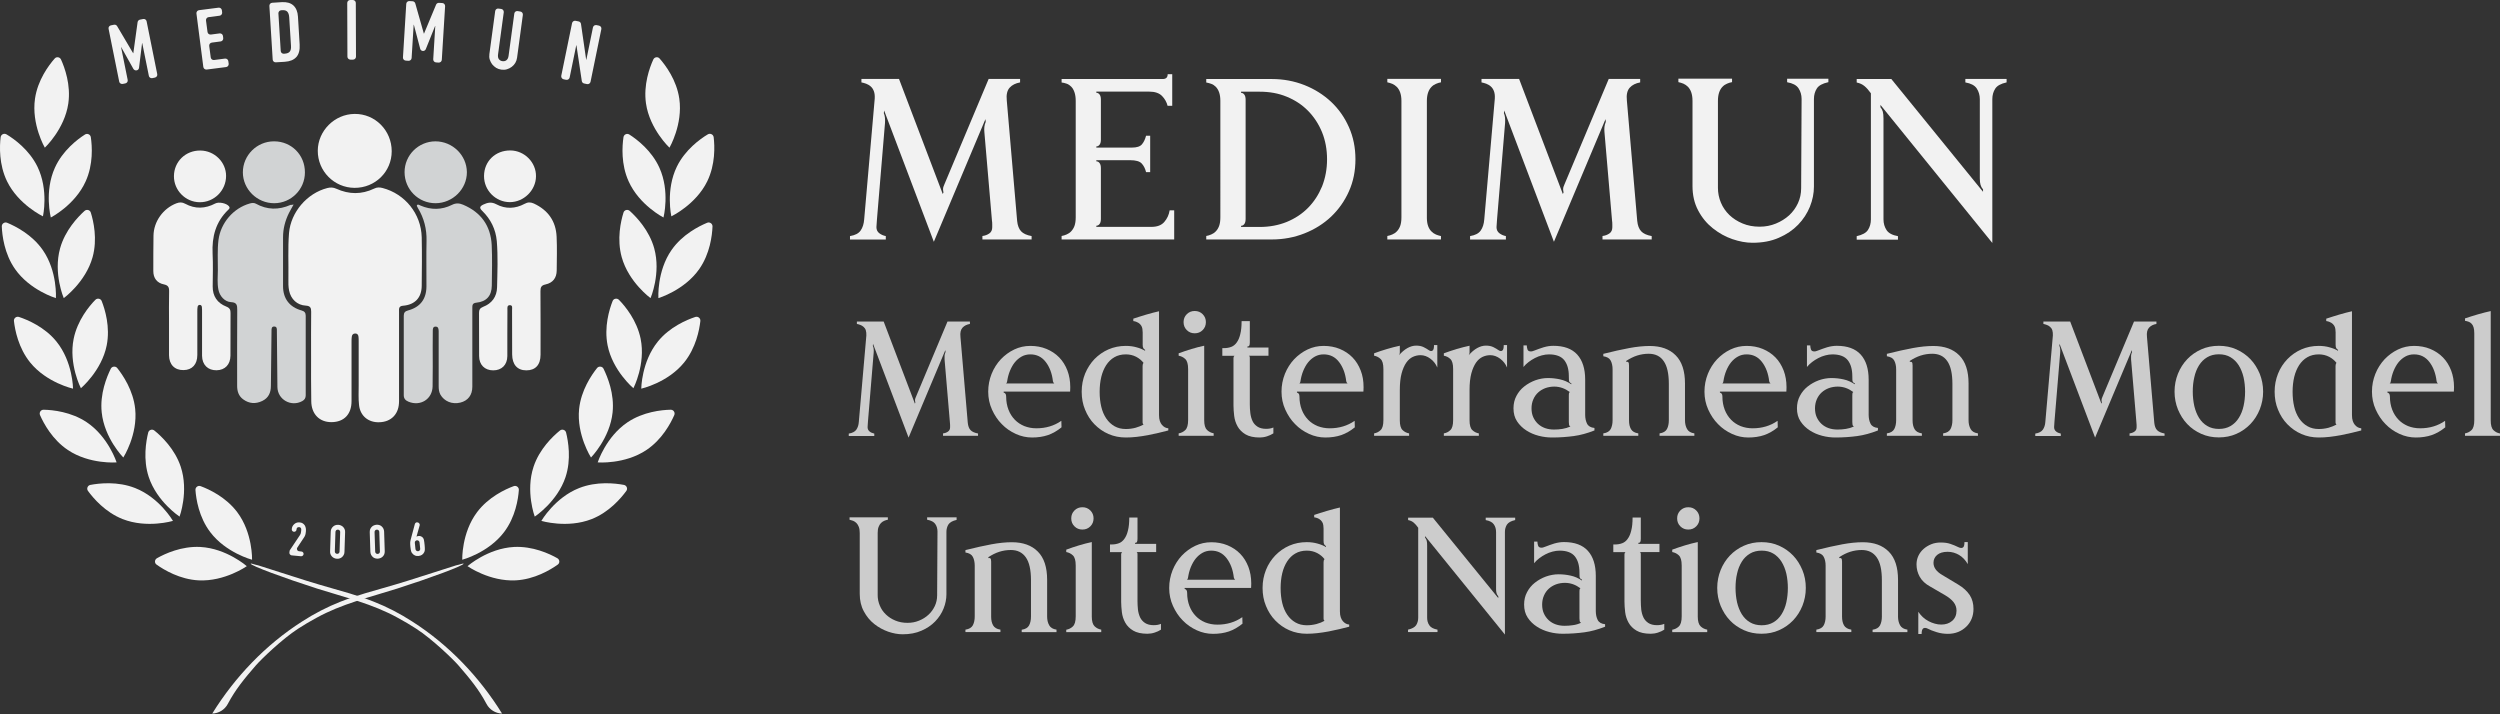 <?xml version="1.0" encoding="UTF-8"?>
<svg id="Layer_1" data-name="Layer 1" xmlns="http://www.w3.org/2000/svg" viewBox="0 0 2800 800">
  <rect x="0" y="0" width="2800" height="800" fill="#333333" stroke="none"/>
  <g>
    <g>
      <path d="m133.51,91.4l-11.9-59.1c-.4-1.8.8-3.5,2.6-3.9l3.5-.7c1.4-.3,2.8.4,3.5,1.6l17.9,30.3h.2l4.8-34.8c.2-1.4,1.3-2.5,2.6-2.8l3.6-.7c1.8-.4,3.6.8,3.9,2.6l11.9,59.1c.4,1.8-.8,3.5-2.6,3.9l-2.9.6c-1.8.4-3.6-.8-3.9-2.6l-7.4-36.6h-.2l-3.4,27.7c-.2,1.4-1.2,2.6-2.7,2.8h0c-1.4.3-2.8-.4-3.6-1.6l-13.6-24.3h-.2l7.4,36.6c.4,1.8-.8,3.5-2.6,3.9l-2.9.6c-1.9.3-3.7-.8-4-2.6h0Z" style="fill: #f2f2f2;"/>
      <path d="m227.71,74.9l-7.7-59.8c-.2-1.8,1.1-3.5,2.9-3.7l21.9-2.8c1.8-.2,3.5,1.1,3.7,2.9l.3,2.4c.2,1.8-1.1,3.5-2.9,3.7l-12.3,1.6c-1.8.2-3.1,1.9-2.9,3.7l1.7,12.9c.2,1.8,1.9,3.1,3.7,2.9l9.9-1.3c1.8-.2,3.5,1.1,3.7,2.9l.3,2.4c.2,1.8-1.1,3.5-2.9,3.7l-9.9,1.3c-1.8.2-3.1,1.9-2.9,3.7l1.7,12.9c.2,1.8,1.9,3.1,3.7,2.9l12.3-1.6c1.8-.2,3.5,1.1,3.7,2.9l.4,2.9c.2,1.8-1.1,3.5-2.9,3.7l-21.9,2.8c-1.7.1-3.4-1.1-3.6-3h0Z" style="fill: #f2f2f2;"/>
      <path d="m305.41,66.7l-3.7-60.1c-.1-1.8,1.3-3.4,3.1-3.5l10.9-.7c5.5-.3,9.8.9,12.9,3.7,3,2.8,4.8,7,5.1,12.5l1.9,31.2c.4,6.2-.9,11-3.7,14.1-2.9,3.2-7.2,4.9-12.9,5.3l-10.1.6c-1.8.1-3.4-1.2-3.5-3.1h0Zm6.4-51.7l2.6,42.1c.1,1.8,1.7,3.2,3.5,3.1l1.1-.1c2.7-.2,4.6-1,5.6-2.4,1.1-1.4,1.5-3.6,1.3-6.4l-2-32.1c-.2-2.6-.8-4.6-2-6s-3.2-2-6-1.8l-1.1.1c-1.7.1-3.1,1.7-3,3.5h0Z" style="fill: #f2f2f2;"/>
      <path d="m389.11,63.5l-.2-60.2c0-1.8,1.5-3.3,3.3-3.3h3c1.8,0,3.3,1.5,3.3,3.3l.2,60.2c0,1.8-1.5,3.3-3.3,3.3h-3c-1.8-.1-3.3-1.5-3.3-3.3Z" style="fill: #f2f2f2;"/>
      <path d="m451.31,64.4l3.7-60.1c.1-1.8,1.7-3.2,3.5-3.1l3.6.2c1.4.1,2.6,1.1,3,2.4l9.6,33.8h.2l13.5-32.4c.5-1.3,1.9-2.1,3.3-2l3.7.2c1.8.1,3.2,1.7,3.1,3.5l-3.7,60.1c-.1,1.8-1.7,3.2-3.5,3.1l-3-.2c-1.8-.1-3.2-1.7-3.1-3.5l2.3-37.3h-.2l-10.4,25.9c-.5,1.3-1.9,2.2-3.3,2.1h0c-1.4-.1-2.7-1.1-3-2.5l-7.1-26.9h-.2l-2.3,37.3c-.1,1.8-1.7,3.2-3.5,3.1l-3-.2c-1.9-.1-3.3-1.7-3.2-3.5h0Z" style="fill: #f2f2f2;"/>
      <path d="m582.71,12.9c1.8.2,3.1,1.9,2.9,3.7l-6.5,48.1c-.3,2.2-1,4.1-2,5.8s-2.4,3.2-4,4.4-3.4,2.1-5.4,2.7c-2,.6-4,.7-6.2.4s-4.1-1-5.8-2c-1.7-1.1-3.2-2.4-4.5-4-1.2-1.6-2.1-3.4-2.7-5.3-.6-1.9-.7-4-.4-6.2l6.5-48.1c.2-1.8,1.9-3.1,3.7-2.8l3,.4c1.8.2,3.1,1.9,2.9,3.7l-6.4,47.2c-.3,2.4,0,4.2,1,5.4,1,1.3,2.3,2,4,2.2s3.2-.1,4.4-1.1c1.3-1,2.1-2.6,2.4-5l6.4-47.2c.2-1.8,1.9-3.1,3.7-2.8l3,.5h0Z" style="fill: #f2f2f2;"/>
      <path d="m628.61,84.9l12.1-59c.4-1.8,2.1-2.9,3.9-2.6l3.5.7c1.4.3,2.4,1.4,2.6,2.8l5.8,40.1h.2l7.4-36.2c.4-1.8,2.1-2.9,3.9-2.6l2.9.6c1.8.4,3,2.1,2.6,3.9l-12.1,59c-.4,1.8-2.1,2.9-3.9,2.6l-3.3-.7c-1.4-.3-2.4-1.4-2.6-2.8l-6-40h-.2l-7.4,36.1c-.4,1.8-2.1,2.9-3.9,2.6l-2.9-.6c-1.7-.4-2.9-2.1-2.6-3.9h0Z" style="fill: #f2f2f2;"/>
    </g>
    <path d="m237.71,799.2c25.4-41,59.7-77,100.6-103.1,13.6-8.8,28.2-16.4,43.3-22.3,19.5-7.6,32-10.6,61.4-19.2,15.9-4.6,39.1-12.4,67.8-21.4,3.7-.7,8.2-2.5,8.4-1.9.6,2-37.4,16.1-74.3,27.9-30.6,9.7-62.2,17.1-90.5,32.8-6.5,3.5-14.4,8.1-20.6,12.2-17.8,11.5-41.33,34.25-47.13,40.93-13.05,15.01-23.18,27.44-31.55,43.28-3.42,6.47-10.1,10.56-17.41,10.79h0Z" style="fill: #f2f2f2;"/>
    <path d="m760.81,110.5c4.2,28.8-11,54.9-11,54.9,0,0-22.1-20.7-26.3-49.5-3-20.8,4-40.1,8.2-49.3,1.3-2.8,5.1-3.4,7.1-1,6.7,7.6,19,24.1,22,44.9Z" style="fill: #f2f2f2;"/>
    <path d="m738.51,187.8c12.1,26.6,4.6,55.8,4.6,55.8,0,0-27-13.8-39-40.4-8.7-19.1-7.3-39.6-5.8-49.6.5-3.1,4-4.6,6.6-2.9,8.5,5.4,25,18,33.6,37.1Z" style="fill: #f2f2f2;"/>
    <path d="m758.11,186.6c9.2-18.8,25.9-30.9,34.6-36.1,2.7-1.6,6.2,0,6.6,3.2,1.2,10,2,30.5-7.2,49.4-12.8,26.2-40.2,39.2-40.2,39.2,0,0-6.6-29.5,6.2-55.7Z" style="fill: #f2f2f2;"/>
    <path d="m732.71,278.1c7.8,28.1-4.1,55.8-4.1,55.8,0,0-24.5-17.8-32.3-45.9-5.6-20.2-1-40.3,2-49.9.9-3,4.6-4,7-1.9,7.5,6.8,21.8,21.7,27.4,41.9Z" style="fill: #f2f2f2;"/>
    <path d="m752.21,279.9c12-17.2,30.4-26.5,39.8-30.4,2.9-1.2,6.1,1,6,4.1-.4,10.1-2.8,30.5-14.8,47.7-16.7,23.9-45.8,32.6-45.8,32.6,0,0-1.9-30.1,14.8-54Z" style="fill: #f2f2f2;"/>
    <path d="m717.51,379.4c5.8,28.6-8.1,55.4-8.1,55.4,0,0-23.2-19.5-28.9-48-4.1-20.6,1.9-40.2,5.6-49.6,1.1-2.9,4.9-3.6,7.1-1.4,7,7.1,20.1,23,24.3,43.6Z" style="fill: #f2f2f2;"/>
    <path d="m736.81,382.5c13.2-16.3,32.3-24.3,41.9-27.5,3-1,6,1.4,5.7,4.5-1.1,10-5,30.2-18.2,46.5-18.4,22.7-48,29.3-48,29.3,0,0,.2-30.1,18.6-52.8Z" style="fill: #f2f2f2;"/>
    <path d="m686.11,461.9c-3,29-24.2,50.5-24.2,50.5,0,0-16.3-25.4-13.3-54.4,2.2-20.9,13.8-37.9,20.1-45.8,1.9-2.4,5.8-2,7.2.7,4.5,9.2,12.4,28.2,10.2,49Z" style="fill: #f2f2f2;"/>
    <path d="m702.91,472.9c17.5-11.7,38-13.8,48.2-14,3.2-.1,5.3,3.1,4.1,6-4.1,9.3-13.7,27.4-31.2,39.1-24.3,16.3-54.6,13.9-54.6,13.9,0,0,9.2-28.7,33.5-45Z" style="fill: #f2f2f2;"/>
    <path d="m633.41,534.3c-9.2,27.7-34.5,44.3-34.5,44.3,0,0-10.5-28.3-1.3-55.9,6.6-19.9,21.6-34.1,29.5-40.5,2.4-2,6.1-.8,6.9,2.2,2.4,9.8,6,30-.6,49.9Z" style="fill: #f2f2f2;"/>
    <path d="m648.71,546.6c19.6-7.7,40.1-5.4,50.1-3.5,3.1.6,4.5,4.2,2.7,6.7-6,8.2-19.3,23.9-38.9,31.6-27.3,10.7-56.3,2-56.3,2,0,0,15.1-26.1,42.4-36.8Z" style="fill: #f2f2f2;"/>
    <path d="m564.61,595.9c-17.6,23.3-46.9,31-46.9,31,0,0-.9-30.1,16.7-53.4,12.7-16.8,31.4-25.5,40.9-29,2.9-1.1,6,1.2,5.8,4.3-.7,10-3.8,30.3-16.5,47.1Z" style="fill: #f2f2f2;"/>
    <path d="m575.61,612.6c21.1-1.1,39.8,7.6,48.6,12.6,2.8,1.6,3,5.4.4,7.2-8.3,5.9-26,16.5-47,17.6-29.3,1.5-54-15.9-54-15.9,0,0,22.7-19.9,52-21.5Z" style="fill: #f2f2f2;"/>
    <path d="m562.31,799.2h0c-7.32-.22-13.99-4.32-17.41-10.79-8.37-15.84-18.5-28.27-31.55-43.28-5.8-6.68-29.33-29.43-47.13-40.93-6.2-4.1-14.1-8.7-20.6-12.2-28.3-15.7-59.9-23.1-90.5-32.8-36.9-11.8-74.9-25.9-74.3-27.9.2-.6,4.7,1.2,8.4,1.9,28.7,9,51.9,16.8,67.8,21.4,29.4,8.6,41.9,11.6,61.4,19.2,15.1,5.9,29.7,13.5,43.3,22.3,40.9,26.1,75.2,62.1,100.6,103.1h0Z" style="fill: #f2f2f2;"/>
    <path d="m39.21,110.5c-4.2,28.8,11,54.9,11,54.9,0,0,22.1-20.7,26.3-49.5,3-20.8-4-40.1-8.2-49.3-1.3-2.8-5.1-3.4-7.1-1-6.7,7.6-19,24.1-22,44.9Z" style="fill: #f2f2f2;"/>
    <path d="m61.51,187.8c-12.1,26.6-4.6,55.8-4.6,55.8,0,0,27-13.8,39-40.4,8.7-19.1,7.3-39.6,5.8-49.6-.5-3.1-4-4.6-6.6-2.9-8.5,5.4-25,18-33.6,37.1Z" style="fill: #f2f2f2;"/>
    <path d="m41.91,186.6c-9.2-18.8-25.9-30.9-34.6-36.1-2.7-1.6-6.2,0-6.6,3.2-1.2,10-2,30.5,7.2,49.4,12.8,26.2,40.2,39.2,40.2,39.2,0,0,6.6-29.5-6.2-55.7Z" style="fill: #f2f2f2;"/>
    <path d="m67.31,278.1c-7.8,28.1,4.1,55.8,4.1,55.8,0,0,24.5-17.8,32.3-45.9,5.6-20.2,1-40.3-2-49.9-.9-3-4.6-4-7-1.9-7.5,6.8-21.8,21.7-27.4,41.9Z" style="fill: #f2f2f2;"/>
    <path d="m47.81,279.9c-12-17.2-30.4-26.5-39.8-30.4-2.9-1.2-6.1,1-6,4.1.4,10.1,2.8,30.5,14.8,47.7,16.7,23.9,45.8,32.6,45.8,32.6,0,0,1.9-30.1-14.8-54Z" style="fill: #f2f2f2;"/>
    <path d="m82.51,379.4c-5.8,28.6,8.1,55.4,8.1,55.4,0,0,23.2-19.5,28.9-48,4.1-20.6-1.9-40.2-5.6-49.6-1.1-2.9-4.9-3.6-7.1-1.4-7,7.1-20.1,23-24.3,43.6Z" style="fill: #f2f2f2;"/>
    <path d="m63.21,382.5c-13.2-16.3-32.3-24.3-41.9-27.5-3-1-6,1.4-5.7,4.5,1.1,10,5,30.2,18.2,46.5,18.4,22.7,48,29.3,48,29.3,0,0-.2-30.1-18.6-52.8Z" style="fill: #f2f2f2;"/>
    <path d="m113.91,461.9c3,29,24.2,50.5,24.2,50.5,0,0,16.3-25.4,13.3-54.4-2.2-20.9-13.8-37.9-20.1-45.8-1.9-2.4-5.8-2-7.2.7-4.5,9.2-12.4,28.2-10.2,49Z" style="fill: #f2f2f2;"/>
    <path d="m97.11,472.9c-17.5-11.7-38-13.8-48.2-14-3.2-.1-5.3,3.1-4.1,6,4.1,9.3,13.7,27.4,31.2,39.1,24.3,16.3,54.6,13.9,54.6,13.9,0,0-9.2-28.7-33.5-45Z" style="fill: #f2f2f2;"/>
    <path d="m166.61,534.3c9.2,27.7,34.5,44.3,34.5,44.3,0,0,10.5-28.3,1.3-55.9-6.6-19.9-21.6-34.1-29.5-40.5-2.4-2-6.1-.8-6.9,2.2-2.4,9.8-6,30,.6,49.9Z" style="fill: #f2f2f2;"/>
    <path d="m151.31,546.6c-19.6-7.7-40.1-5.4-50.1-3.5-3.1.6-4.5,4.2-2.7,6.7,6,8.2,19.3,23.9,38.9,31.6,27.3,10.7,56.3,2,56.3,2,0,0-15.1-26.1-42.4-36.8Z" style="fill: #f2f2f2;"/>
    <path d="m235.41,595.9c17.6,23.3,46.9,31,46.9,31,0,0,.9-30.1-16.7-53.4-12.7-16.8-31.4-25.5-40.9-29-2.9-1.1-6,1.2-5.8,4.3.7,10,3.8,30.3,16.5,47.1Z" style="fill: #f2f2f2;"/>
    <path d="m224.41,612.6c-21.1-1.1-39.8,7.6-48.6,12.6-2.8,1.6-3,5.4-.4,7.2,8.3,5.9,26,16.5,47,17.6,29.3,1.5,54-15.9,54-15.9,0,0-22.7-19.9-52-21.5Z" style="fill: #f2f2f2;"/>
    <g>
      <path d="m324.11,619l.2-1.7c0-.4.2-.9.4-1.2l11.1-16.6c.6-.9.9-1.6,1.1-2.3.1-.7.3-1.5.4-2.5,0-.5.1-.9.1-1.4s0-1-.2-1.4c-.1-.4-.4-.7-.7-1-.3-.3-.8-.5-1.5-.5-.8-.1-1.5.1-2,.5s-.8,1-.9,1.9v.4c-.1,1.5-1.5,2.5-2.9,2.4h0c-1.5-.1-2.6-1.5-2.4-2.9v-.3c.1-1.1.4-2.1.9-3.1.5-.9,1.2-1.7,2-2.4s1.7-1.2,2.7-1.5,2.1-.5,3.2-.3c1.4.1,2.6.5,3.5,1.1s1.7,1.4,2.3,2.3c.5.9.9,2,1.1,3.1s.2,2.3.1,3.6c-.1.9-.2,1.7-.3,2.3-.1.6-.2,1.2-.4,1.7-.2.5-.4,1.1-.7,1.6-.3.5-.7,1.2-1.2,1.9l-7,10.6c-1.1,1.7,0,3.9,2,4.1l2.6.3c1.5.1,2.6,1.5,2.4,2.9h0c-.1,1.5-1.5,2.5-2.9,2.4l-10.6-1c-1.4-.3-2.5-1.6-2.4-3h0Z" style="fill: #f2f2f2;"/>
      <path d="m370.41,595.5c0-1.3.3-2.4.8-3.3.5-1,1.1-1.8,1.9-2.5s1.6-1.2,2.6-1.5,2-.5,3.1-.4c1.1,0,2.1.3,3,.7,1,.4,1.8,1,2.5,1.7s1.3,1.6,1.7,2.6c.4,1,.6,2.1.5,3.4l-.7,21.9c0,1.3-.3,2.4-.8,3.3-.5,1-1.1,1.8-1.9,2.5s-1.6,1.2-2.6,1.5-2,.5-3.1.4c-1.1,0-2.1-.3-3-.7-1-.4-1.8-1-2.5-1.7s-1.3-1.6-1.7-2.6c-.4-1-.6-2.1-.5-3.4l.7-21.9h0Zm4.6,22.1c0,.8.2,1.4.7,1.9s1.1.8,1.9.8,1.4-.2,1.9-.7.8-1.1.8-1.9l.7-21.8c0-.8-.2-1.4-.7-1.9s-1.1-.8-1.9-.8-1.4.2-1.9.7-.8,1.1-.8,1.9l-.7,21.8Z" style="fill: #f2f2f2;"/>
      <path d="m414.11,596.1c0-1.3.1-2.4.5-3.4s1-1.8,1.7-2.6c.7-.7,1.5-1.3,2.5-1.7s2-.6,3-.7,2.1.1,3.1.4,1.9.8,2.6,1.5c.8.7,1.4,1.5,1.9,2.5s.7,2.1.8,3.3l.7,21.9c0,1.3-.1,2.4-.5,3.4s-1,1.9-1.7,2.6c-.7.7-1.5,1.3-2.5,1.7s-2,.6-3,.7-2.1-.1-3.1-.4c-1-.3-1.9-.8-2.6-1.5-.8-.7-1.4-1.5-1.9-2.5s-.7-2.1-.8-3.3l-.7-21.9h0Zm6.1,21.7c0,.8.3,1.4.8,1.9s1.2.7,1.9.7c.8,0,1.4-.3,1.9-.8s.7-1.2.7-1.9l-.7-21.9c0-.8-.3-1.4-.8-1.9s-1.2-.7-1.9-.7c-.8,0-1.4.3-1.9.8s-.7,1.2-.7,1.9l.7,21.9Z" style="fill: #f2f2f2;"/>
      <path d="m467.11,585.1c1.9-.2,3.4,1.6,2.9,3.4l-3.5,12.4.1.1c.2-.2.4-.3.8-.4.4-.1.8-.2,1.4-.3.9-.1,1.8,0,2.7.4.9.4,1.5.9,2.1,1.5.3.4.5.7.7,1.1.2.3.3.8.5,1.4v.2c.1.6.3,1.4.4,2.3.1,1,.3,2.2.4,3.6.1,1.2.2,2.2.2,3,0,.7.1,1.3,0,1.9v.2c0,.5-.1,1-.2,1.3-.1.4-.3.8-.5,1.3-.6,1.2-1.4,2.2-2.5,2.9s-2.4,1.2-3.9,1.3-2.8,0-4-.6c-1.2-.5-2.2-1.3-3-2.4-.3-.4-.6-.8-.8-1.1-.2-.4-.4-.8-.5-1.4-.2-.5-.3-1.2-.4-1.9-.1-.8-.2-1.8-.4-3-.1-1.1-.2-2.1-.2-2.8v-2c0-.5.1-1,.2-1.5s.2-.9.3-1.4l4.7-17.6c.3-1.1,1.2-1.9,2.3-2l.2.1h0Zm2.8,22.5c-.1-.8-.4-1.4-1-1.9-.6-.4-1.2-.6-1.9-.6-.7.1-1.3.4-1.8.9s-.7,1.2-.6,2l.7,6.9c.1.8.4,1.4,1,1.9.6.4,1.2.6,1.9.6.7-.1,1.3-.4,1.8-.9s.7-1.2.6-2l-.7-6.9Z" style="fill: #f2f2f2;"/>
    </g>
    <g>
      <path d="m348.41,399.6c0-16.8-.1-33.7.1-50.5,0-4.3-.9-6.5-6-6.8-9.7-.5-16.7-7.2-18.7-16.7-.9-4.4-.9-8.8-.8-13.1.3-17.2-.7-34.4.7-51.6,2-23.2,20.1-44.5,42.9-50.3,3.5-.9,6.7-.8,10.1.8,14.1,6.4,28.3,6.6,42.4-.2,3.2-1.6,6.2-1.5,9.5-.6,25.1,6.6,43.1,29,43.7,55.1.4,18.2.2,36.4,0,54.5-.1,13.1-7.5,21.1-20.8,22.2-5.2.4-4.6,3.6-4.6,6.8v97c0,1.9.1,3.8-.1,5.7-.8,12.4-9,20.5-21.6,21-12.4.6-21.8-6.9-23.1-19.3-.8-7.2-.4-14.5-.4-21.8v-49.4c0-1.7,0-3.4-.2-5.2-.2-2.1-1.2-3.7-3.6-3.7s-3.6,1.4-3.9,3.5c-.3,1.9-.3,3.8-.3,5.7v66.6c0,14.7-8.4,23.4-22.4,23.5-13.6.1-22.6-9.1-22.7-23.5-.3-16.3-.2-33-.2-49.7h0Z" style="fill: #f2f2f2;"/>
      <path d="m328.81,229.1c-2.1,3.9-3.8,6.7-5.2,9.5-4.2,8.5-6.6,17.5-6.6,27.1,0,18.4-.1,36.7,0,55.1.1,13.7,7.3,23.2,20.7,26.9,3.4.9,4.7,2.7,4.7,6-.1,29.7,0,59.3,0,89,0,2.9-1.1,5-3.8,6.5-12.5,6.9-27.7-1.6-27.9-15.7-.3-20.9-.4-41.7-.6-62.6,0-2.3.3-5.1-2.9-5.2-3.3-.1-3.1,2.9-3.1,5.1-.3,20.5-.5,40.9-.7,61.4,0,7.5-2.6,13.5-9.7,16.9-7.4,3.5-14.6,3.1-21.3-1.8-5.1-3.7-6.8-9-6.8-15.1,0-28.3-.1-56.7.1-85,0-5.1-.2-8.5-6.9-8.8-7.2-.4-12.8-6.8-14.2-14s-.7-14.5-.6-21.8c.1-11.3-.7-22.6.7-33.8,2.4-19,16.6-35.7,35.1-40.9,2.3-.6,4.4-1,6.7.2,12.7,7.1,25.7,7.2,38.9,1.4.6,0,1.4,0,3.4-.4h0Z" style="fill: #D1D3D4;"/>
      <path d="m467.11,229.5c1.5-.8,2.6.2,3.8.7,11.8,5.1,23.7,5,35.2-.7,4.5-2.3,8.4-2,12.6-.2,20.1,8.5,30.9,23.7,32,45.2.7,15.1.3,30.2.1,45.4-.1,11.4-6,18-17.3,19.1-4.7.5-4.5,3.1-4.5,6.3v87.9c0,9.3-4.9,15.6-13.4,17.7-9.2,2.3-18.1-1.4-22.4-9-1.6-3-1.9-6.2-1.9-9.4v-61.5c-.1-2.3-.2-5.1-3.3-5.2-3.3-.1-3.3,2.7-3.3,5-.1,5.9-.1,11.9-.1,17.8,0,14.7.2,29.5-.1,44.2-.3,14.3-13.7,22.6-27,17.1-3.4-1.4-5.3-3.5-5.3-7.3v-89c0-3.4,1.4-5,4.8-5.9,13.7-3.7,20.5-12.7,20.6-26.8.1-17-.3-34.1.1-51.1.3-13.3-2.8-25.4-9.6-36.7-.5-.8-.9-1.7-1.3-2.5,0-.3.2-.7.3-1.1h0Z" style="fill: #D1D3D4;"/>
      <path d="m189.31,361.9c0-11.9-.2-23.7.1-35.6.1-4.6-1.1-6.8-5.9-7.8-7.8-1.6-11.8-7.1-11.8-14.9,0-13.2,0-26.4.2-39.6.2-15.9,10.8-30.6,25.7-36.3,3.5-1.3,6.4-1.4,9.8.5,11.2,6.1,22.5,5.6,33.7-.3,4-2.1,12.5-.3,15.3,3.1,1.4,1.7.5,2.8-.7,3.9-14.1,13.5-18.5,30.2-17.6,49.1.6,12.2.2,24.5.1,36.7-.1,11,5.1,18.7,15.3,22.7,3.8,1.5,4.8,3.6,4.7,7.4-.1,15.9,0,31.8-.1,47.6-.1,9.9-6.1,16.1-15.5,16.3-9.7.2-16.2-6.1-16.3-16.2-.1-16.5,0-32.9,0-49.4,0-1.7,0-3.4-.2-5.2-.1-1.2-.7-2.2-2-2.4-1.6-.2-2.6.8-2.8,2.2-.3,1.7-.3,3.4-.3,5.1v48.8c0,10.5-5.8,16.8-15.4,16.9-9.9.2-16.2-6.1-16.3-16.7-.1-11.8,0-23.8,0-35.9h0Z" style="fill: #f2f2f2;"/>
      <path d="m568.21,373.6c0,8.4.1,16.8,0,25.3-.1,9.8-6.3,15.9-15.8,15.9s-15.8-6.2-15.8-16c-.1-16.1,0-32.1-.1-48.2,0-3.5.9-5.5,4.5-6.9,9.9-3.8,15.5-11.4,15.7-22,.4-17.2,1.1-34.4-.3-51.6-1.2-13.4-6.8-24.6-16.3-33.9-3.4-3.3-2.9-5.1,1.2-7.1,4.9-2.3,9.2-3.2,14.6-.3,10.3,5.5,21.2,5.1,31.6-.5,3.6-2,6.7-2,10.3-.4,16,7.4,24.8,19.8,25.6,37.2.6,12.6.2,25.3.1,37.9-.1,8.3-4.3,13.8-12.6,15.6-4.7,1-5.6,3.2-5.6,7.5.2,23.7.1,47.4.1,71.2,0,11.3-5.7,17.5-15.9,17.5s-15.8-6.5-15.9-17.8c0-16.6,0-33.3-.1-49.9,0-2.1.9-5.4-2.6-5.3-3.2.1-2.6,3.3-2.6,5.4-.1,8.8-.1,17.6-.1,26.4h0Z" style="fill: #f2f2f2;"/>
      <path d="m438.71,169.4c0,22.9-18.5,41.1-41.6,41-22.8-.1-41.3-18.7-41.2-41.6.1-22.3,18.8-41,41.2-41.2,23-.3,41.6,18.5,41.6,41.8h0Z" style="fill: #f2f2f2;"/>
      <path d="m453.11,192.8c0-19,15.5-34.4,34.5-34.5,19.2,0,35.1,15.5,35.3,34.5.1,18.9-15.9,34.7-35,34.8-19.3.1-34.8-15.5-34.8-34.8h0Z" style="fill: #D1D3D4;"/>
      <path d="m341.51,193.1c0,19-15.4,34.4-34.3,34.5-19.2.1-35.2-15.6-35.2-34.6s15.7-34.8,35-34.7c19.4,0,34.6,15.3,34.5,34.8h0Z" style="fill: #D1D3D4;"/>
      <path d="m224.41,168.6c15.8.1,28.8,13,28.8,28.4,0,16.4-13.4,29.7-29.7,29.5-15.8-.2-28.8-13.3-28.7-29.2.1-16.3,13-28.9,29.6-28.7h0Z" style="fill: #f2f2f2;"/>
      <path d="m542.11,197.1c.1-16.5,12.7-28.7,29.5-28.6,15.8.1,29,13.4,28.7,29.1-.2,15.6-13.7,28.8-29.3,28.8s-29-12.9-28.9-29.3h0Z" style="fill: #f2f2f2;"/>
    </g>
  </g>
  <g>
    <path d="m1155.8,268.2h-55.5v-3.9c2.9-.3,5.5-1.3,7.7-2.8s3.3-3.9,3.3-6.9v-3.5c0-1.5-.1-2.8-.3-4l-8.5-99.1c-.2-2.1-.2-4,0-5.9s.7-3.8,1.5-5.6l-.3-3.1-57.8,137.4-55.7-147.1-.3,3.1c1.2,2.7,1.6,6.4,1.3,11l-9,107.8c0,.9-.1,2.3-.3,4.4-.2,2.1-.3,3.5-.3,4.4,0,2.9,1.1,5.2,3.2,6.8s4.6,2.7,7.3,3.2v3.9h-40.1v-3.9c5.6-.9,9.6-2.9,11.9-6.2,2.3-3.2,3.6-7.4,4-12.6l11.8-135.1c.2-3.2-.1-6-.9-8.2s-1.9-4-3.5-5.4c-1.5-1.4-3.3-2.4-5.1-3.1-1.9-.7-3.7-1.2-5.4-1.5v-3.9h42.1l49,128.9.8-1.8c-.3-1.4-.5-2.7-.5-3.9s.4-2.7,1.3-4.6l49.8-118.6h35.2v3.9c-5,.9-8.9,2.8-11.7,5.9-2.8,3.1-3.9,7.9-3.2,14.4l11.6,134.8c.5,5.1,2,9,4.4,11.6s6.3,4.4,11.8,5.4v3.8h.4Z" style="fill: #f2f2f2;"/>
    <path d="m1315.3,268.2h-126.3v-3.9c1.9-.3,3.8-.9,5.6-1.7,1.9-.8,3.6-1.9,5.1-3.5s2.8-3.6,3.7-6c.9-2.5,1.4-5.7,1.4-9.6V112.9c0-3.8-.5-7-1.4-9.6-.9-2.7-2.2-4.8-3.7-6.3s-3.3-2.7-5.1-3.3c-1.9-.7-3.8-1.1-5.6-1.3v-3.9h113.2c3.8,0,5.6-1.8,5.6-5.4h5.1v35.4h-5.2c-1-4.1-3.1-7.8-6.2-11s-7.9-4.9-14.4-4.9h-59.2v1.3c1.4,0,2.6.6,3.6,1.9,1,1.3,1.5,3.2,1.5,5.8v44.7c0,2.6-.5,4.5-1.5,5.8s-2.2,1.9-3.6,1.9v1.3h39.8c5.5,0,9.2-1.2,11.3-3.7,2.1-2.5,3.6-5.7,4.6-9.6h4.6v40.8h-4.6c-1-4.1-2.7-7.4-5-9.8-2.3-2.4-6.6-3.6-13-3.6h-37.7v1.3c1.4,0,2.6.6,3.6,1.9s1.5,3.2,1.5,5.8v56.7c0,2.6-.5,4.5-1.5,5.8s-2.2,1.9-3.6,1.9v1.3h61.6c6.5,0,11.3-1.8,14.5-5.5s5.2-8,6-13h5.1v32.6h.2Z" style="fill: #f2f2f2;"/>
    <path d="m1518.1,178.4c0,13-2.4,25-7.3,35.9-4.9,11-11.6,20.4-20,28.4-8.5,8-18.4,14.2-29.8,18.7s-23.6,6.8-36.6,6.8h-73.4v-3.9c1.9-.3,3.8-.9,5.6-1.7,1.9-.8,3.6-1.9,5.1-3.5,1.5-1.5,2.8-3.6,3.7-6,.9-2.5,1.4-5.7,1.4-9.6V112.9c0-3.8-.5-6.9-1.4-9.5s-2.2-4.6-3.7-6.2c-1.5-1.5-3.3-2.7-5.1-3.3-1.9-.7-3.8-1.2-5.6-1.5v-3.9h73.4c13,0,25.2,2.3,36.6,6.8s21.3,10.8,29.8,18.7c8.5,8,15.1,17.4,20,28.4s7.3,23,7.3,36Zm-31.8,0c0-11-1.9-21.1-5.6-30.3-3.8-9.2-9-17.2-15.7-24s-14.6-12-23.9-15.8c-9.2-3.8-19.3-5.6-30.3-5.6h-20.8v1.3c1.4,0,2.6.6,3.6,1.9,1,1.3,1.5,3.2,1.5,5.8v133.5c0,2.6-.5,4.5-1.5,5.8s-2.2,1.9-3.6,1.9v1.3h20.8c11,0,21.1-1.9,30.3-5.6,9.2-3.8,17.2-9,23.9-15.8,6.7-6.8,11.9-14.8,15.7-24,3.7-9.4,5.6-19.5,5.6-30.4Z" style="fill: #f2f2f2;"/>
    <path d="m1613.9,268.2h-60.1v-3.9c1.9-.3,3.8-.9,5.6-1.7,1.9-.8,3.6-1.9,5.1-3.5,1.5-1.5,2.8-3.6,3.7-6,.9-2.5,1.4-5.7,1.4-9.6V113.1c0-3.8-.5-6.9-1.4-9.5s-2.2-4.6-3.7-6.2c-1.5-1.5-3.3-2.7-5.1-3.5-1.9-.8-3.8-1.3-5.6-1.7v-3.9h60.1v3.9c-1.9.3-3.8.9-5.6,1.7-1.9.8-3.6,1.9-5.1,3.5-1.5,1.5-2.8,3.6-3.7,6.2-.9,2.6-1.4,5.7-1.4,9.5v130.7c0,3.8.5,6.9,1.4,9.4s2.2,4.5,3.7,6,3.2,2.7,5.1,3.5,3.8,1.3,5.6,1.7v3.8Z" style="fill: #f2f2f2;"/>
    <path d="m1850.3,268.2h-55.5v-3.9c2.9-.3,5.5-1.3,7.7-2.8s3.3-3.9,3.3-6.9v-3.5c0-1.5-.1-2.8-.3-4l-8.5-99.1c-.2-2.1-.2-4,0-5.9s.7-3.8,1.5-5.6l-.3-3.1-57.8,137.4-55.7-147.1-.3,3.1c1.2,2.7,1.6,6.4,1.3,11l-9,107.8c0,.9-.1,2.3-.3,4.4-.2,2.1-.3,3.5-.3,4.4,0,2.9,1.1,5.2,3.2,6.8s4.6,2.7,7.3,3.2v3.9h-40.1v-3.9c5.6-.9,9.6-2.9,11.9-6.2,2.3-3.2,3.6-7.4,4-12.6l11.8-135.1c.2-3.2-.1-6-.9-8.2s-1.9-4-3.5-5.4c-1.5-1.4-3.3-2.4-5.1-3.1-1.9-.7-3.7-1.2-5.4-1.5v-3.9h42.1l49,128.9.8-1.8c-.3-1.4-.5-2.7-.5-3.9s.4-2.7,1.3-4.6l49.8-118.6h35.2v3.9c-5,.9-8.9,2.8-11.7,5.9s-3.9,7.9-3.2,14.4l11.6,134.8c.5,5.1,2,9,4.4,11.6s6.3,4.4,11.8,5.4v3.8h.4Z" style="fill: #f2f2f2;"/>
    <path d="m2047.5,92.1c-6.3,1.4-10.6,3.7-12.7,7.1-2.1,3.3-3.2,7.2-3.2,11.7v98.1c0,7.5-1.5,15-4.5,22.5-3,7.4-7.4,14.2-13.2,20.2s-13,10.9-21.6,14.6c-8.6,3.8-18.4,5.6-29.5,5.6-7.2,0-14.7-1.4-22.6-4.1-7.9-2.7-15.1-6.8-21.8-12.1-6.7-5.3-12.2-11.9-16.4-19.9-4.3-8-6.4-17.2-6.4-27.6v-95.3c0-3.8-.5-6.9-1.4-9.5s-2.2-4.6-3.7-6.2c-1.5-1.5-3.3-2.7-5.1-3.5-1.9-.8-3.8-1.3-5.6-1.7v-3.9h60.1v3.9c-1.9.3-3.8.9-5.6,1.7-1.9.8-3.6,1.9-5.1,3.5-1.5,1.5-2.8,3.6-3.7,6.2-.9,2.6-1.4,5.7-1.4,9.5v97.6c0,5.6,1.1,11.1,3.3,16.4,2.2,5.3,5.4,9.9,9.5,13.9,4.1,3.9,9,7.1,14.8,9.5,5.7,2.4,12.1,3.6,19.1,3.6,6.5,0,12.6-1.2,18.2-3.5s10.6-5.4,14.8-9.2c4.2-3.9,7.5-8.4,9.9-13.6,2.4-5.2,3.6-10.8,3.6-16.8l.5-99.9c0-4.6-1.2-8.6-3.5-12.1-2.3-3.4-6.5-5.6-12.7-6.7v-3.9h46.2v3.9h-.3Z" style="fill: #f2f2f2;"/>
    <path d="m2247.3,92.3c-6.3,1.4-10.6,3.7-12.7,7.1-2.1,3.3-3.2,7.2-3.2,11.7v161l-125.3-154.6v2.6c1.2,1.4,2.1,3,2.6,4.8s.8,4.4.8,7.8v113c0,4.6,1.2,8.6,3.5,12.1,2.3,3.4,6.5,5.6,12.7,6.7v3.9h-46.2v-3.9c6.3-1.4,10.6-3.7,12.7-7.1,2.1-3.3,3.2-7.2,3.2-11.7V104.5c-2.4-3.4-4.8-6.1-7.2-8.1s-5.3-3.3-8.7-4v-3.9h38.8l102.7,126.3v-2.8c-1.4-1.5-2.3-3.2-2.8-5s-.8-4.1-.8-7.1v-88.8c0-4.6-1.2-8.6-3.5-12.1-2.3-3.4-6.5-5.6-12.7-6.7v-3.9h46.2v3.9h-.1Z" style="fill: #f2f2f2;"/>
    <path d="m1095.8,488.1h-39.6v-2.7c2.1-.2,3.9-.9,5.5-2s2.4-2.7,2.4-4.9v-2.5c0-1-.1-2-.2-2.8l-6-70.7c-.1-1.5-.1-2.9,0-4.2.1-1.3.5-2.7,1.1-4l-.2-2.2-41.2,98-39.8-105-.2,2.2c.9,2,1.2,4.6.9,7.9l-6.4,77c0,.6-.1,1.6-.2,3.1s-.2,2.5-.2,3.1c0,2.1.8,3.7,2.3,4.9,1.5,1.2,3.3,1.9,5.2,2.3v2.7h-28.6v-2.7c4-.6,6.9-2.1,8.5-4.4s2.6-5.3,2.8-9l8.4-96.4c.1-2.3-.1-4.3-.6-5.9s-1.4-2.9-2.5-3.8c-1.1-1-2.3-1.7-3.7-2.2-1.3-.5-2.6-.9-3.8-1.1v-2.7h30l35,92,.5-1.3c-.2-1-.4-1.9-.4-2.7,0-.9.3-2,.9-3.3l35.5-84.7h25.1v2.7c-3.5.6-6.3,2-8.3,4.2s-2.8,5.6-2.3,10.3l8.2,96.2c.4,3.7,1.4,6.4,3.1,8.2,1.7,1.8,4.5,3.1,8.4,3.8v2.6h.4Z" style="fill: #ccc;"/>
    <path d="m1198.7,433.5c0,1.3,0,2.5-.1,3.4s-.1,1.5-.1,1.7h-74.4v1.1c1.8.4,2.8,1.8,2.8,4.4,0,5.5.9,10.4,2.6,14.8s4.1,8.1,7.1,11.2,6.5,5.4,10.6,7.1c4.1,1.6,8.6,2.5,13.5,2.5,10.6,0,20-2.8,28-8.4l.2,7.3c-4.9,4-10,6.9-15.2,8.7-5.3,1.8-11.2,2.7-17.8,2.7-6.2,0-12.3-1.3-18.2-4-5.9-2.7-11.2-6.3-15.7-11-4.6-4.6-8.2-10.1-11-16.3-2.8-6.2-4.2-12.9-4.2-20s1.3-13.7,3.8-20c2.5-6.2,6-11.7,10.3-16.3,4.4-4.6,9.4-8.3,15.1-11s11.7-4,18-4,12.6,1.1,18.1,3.4,10.2,5.4,14.2,9.5,7,9,9.2,14.7c2.1,5.6,3.2,11.8,3.2,18.5Zm-17.9-4c-.7-.5-1.2-1.3-1.5-2.4-1-8.8-3.7-16-8.1-21.7s-10.1-8.5-17.2-8.5c-3.5,0-6.8.8-9.7,2.4-2.9,1.6-5.5,3.8-7.7,6.5s-4,6-5.5,9.6c-1.5,3.7-2.5,7.6-3.1,11.7-.1,1.1-.5,1.9-1.3,2.4h54.1Z" style="fill: #ccc;"/>
    <path d="m1308.5,482.1c-3.3.9-6.9,1.7-10.8,2.7-3.9.9-7.9,1.8-12.1,2.6-4.2.8-8.4,1.4-12.6,1.9-4.3.5-8.3.7-12.1.7-7,0-13.4-1.3-19.4-3.9s-11.2-6.3-15.7-10.9-8-10.1-10.5-16.3c-2.6-6.2-3.8-12.9-3.8-20.2s1.3-13.9,3.8-20.2c2.6-6.2,6.1-11.7,10.5-16.3,4.5-4.6,9.7-8.3,15.7-10.9s12.5-3.9,19.4-3.9c4.3,0,8.3.5,12.1,1.6,3.8,1,7,2.4,9.5,3.9v-1.1c-.9-.5-1.5-1.1-2-1.9s-.7-2.1-.7-3.9v-13.7c0-1.2-.1-2.5-.3-3.9-.2-1.4-.6-2.7-1.4-3.8-.7-1.2-1.8-2.2-3.2-3.1-1.4-.9-3.3-1.6-5.6-1.9v-2.7c1.8-.6,4-1.3,6.5-2.1,2.5-.8,5.1-1.6,7.8-2.4,2.7-.8,5.3-1.5,7.9-2.2s4.8-1.2,6.6-1.6v116.2c0,2.7.3,4.9.9,6.7.6,1.8,1.4,3.2,2.4,4.4,1,1.2,2.1,2,3.3,2.7,1.2.6,2.5,1,3.8,1.1v2.4h0Zm-27.7-6.6c-.7-.4-1.1-1.3-1.1-2.7v-63c0-1.6.4-2.7,1.1-3.3-2.1-2.8-4.9-5.1-8.3-6.9-3.5-1.8-7.4-2.7-11.6-2.7-4.9,0-9.2,1.1-12.8,3.2-3.7,2.1-6.7,5.1-9.2,8.9-2.4,3.8-4.3,8.2-5.5,13.3-1.2,5.1-1.8,10.6-1.8,16.6s.6,11.5,1.8,16.6c1.2,5.1,3.1,9.5,5.6,13.2s5.6,6.6,9.3,8.7c3.7,2.1,7.9,3.1,12.6,3.1,3.8,0,7.4-.5,10.9-1.4,3.4-1,6.5-2.2,9-3.6Z" style="fill: #ccc;"/>
    <path d="m1359.3,488.1h-39.2v-2.7c2.8-.5,5.3-1.7,7.4-3.7s3.2-5.7,3.2-11.2v-57.2c0-5.5-1.1-9.2-3.2-11.2s-4.6-3.2-7.4-3.7v-2.7c4.6-1.7,9.4-3.3,14.3-4.8s9.6-2.7,14.3-3.7v83.4c0,5.4,1.1,9,3.2,11s4.6,3.2,7.4,3.7v2.8h0Zm-8.7-127.3c0,3.5-1.2,6.5-3.6,8.9s-5.3,3.6-8.9,3.6-6.5-1.2-8.9-3.6-3.6-5.3-3.6-8.9,1.2-6.5,3.6-8.9,5.3-3.6,8.9-3.6,6.5,1.2,8.9,3.6c2.4,2.4,3.6,5.3,3.6,8.9Z" style="fill: #ccc;"/>
    <path d="m1426.1,485.4c-2,1.3-4.3,2.4-7.1,3.3-2.8.9-5.5,1.3-8.1,1.3-6.7,0-12-1.2-15.9-3.5s-6.9-5.3-8.9-8.9-3.3-7.5-3.8-11.7-.8-8.2-.8-11.8v-53.2c0-1.1.4-1.9,1.1-2.4h-13.6v-8.6h2c2.9,0,5.6-.5,8-1.4s4.4-2.5,6.1-4.9c1.7-2.3,3.1-5.4,4-9.3,1-3.8,1.5-8.7,1.5-14.6h9.2v23.8c0,1.7-.2,2.9-.6,3.6s-1.1,1-2.1,1v1.1h23.6v9.2h-22c.7.2,1.1,1,1.1,2.4v52.4c0,3.2.2,6.4.6,9.6s1.2,6.1,2.4,8.7c1.2,2.6,3.1,4.7,5.5,6.3,2.4,1.6,5.7,2.5,9.7,2.5,3.2,0,5.9-.5,8.2-1.5v6.6h-.1Z" style="fill: #ccc;"/>
    <path d="m1527.2,433.5c0,1.3,0,2.5-.1,3.4s-.1,1.5-.1,1.7h-74.4v1.1c1.8.4,2.8,1.8,2.8,4.4,0,5.5.9,10.4,2.6,14.8s4.1,8.1,7.1,11.2,6.5,5.4,10.6,7.1c4.1,1.6,8.6,2.5,13.5,2.5,10.6,0,20-2.8,28-8.4l.2,7.3c-4.9,4-10,6.9-15.2,8.7-5.3,1.8-11.2,2.7-17.8,2.7-6.2,0-12.3-1.3-18.2-4-5.9-2.7-11.2-6.3-15.7-11-4.6-4.6-8.2-10.1-11-16.3-2.8-6.2-4.2-12.9-4.2-20s1.3-13.7,3.8-20c2.5-6.2,6-11.7,10.3-16.3,4.4-4.6,9.4-8.3,15.1-11s11.7-4,18-4,12.6,1.1,18.1,3.4,10.2,5.4,14.2,9.5,7,9,9.2,14.7c2.2,5.6,3.2,11.8,3.2,18.5Zm-17.9-4c-.7-.5-1.2-1.3-1.5-2.4-1-8.8-3.7-16-8.1-21.7s-10.1-8.5-17.2-8.5c-3.5,0-6.8.8-9.7,2.4-2.9,1.6-5.5,3.8-7.7,6.5s-4,6-5.5,9.6c-1.5,3.7-2.5,7.6-3.1,11.7-.1,1.1-.5,1.9-1.3,2.4h54.1Z" style="fill: #ccc;"/>
    <path d="m1609.7,411.5c-1.6-3.9-4.2-7.2-7.7-9.8-3.5-2.6-7.2-3.9-11-3.9-2.9,0-5.8.6-8.6,1.9-2.8,1.3-5.3,3.5-7.4,6.5-2.1,3.1-3.9,7.1-5.2,12-1.3,4.9-2,11.1-2,18.4v34.1c0,5.4,1,9,3.1,11s4.5,3.2,7.3,3.7v2.7h-39.2v-2.7c2.8-.5,5.3-1.7,7.3-3.7,2.1-2,3.1-5.7,3.1-11.2v-57.2c0-5.5-1-9.2-3.1-11.2s-4.5-3.2-7.3-3.7v-2.7c4.6-1.7,9.4-3.3,14.4-4.8s9.7-2.7,14.4-3.7v7.5c0,1.2-.3,2.3-.9,3.1,3.1-3.5,6.2-6.2,9.5-8s6.5-2.7,9.7-2.7,5.9.5,8.2,1.6c2.3,1.1,4.2,2.3,6,3.5,1.6,1.1,3,1.3,4.1.5,1.2-.7,1.7-2.8,1.7-6.2h3.7v25h-.1Z" style="fill: #ccc;"/>
    <path d="m1687.8,411.5c-1.6-3.9-4.2-7.2-7.7-9.8-3.5-2.6-7.2-3.9-11-3.9-2.9,0-5.8.6-8.6,1.9-2.8,1.3-5.3,3.5-7.4,6.5-2.1,3.1-3.9,7.1-5.2,12-1.3,4.9-2,11.1-2,18.4v34.1c0,5.4,1,9,3.1,11s4.5,3.2,7.3,3.7v2.7h-39.2v-2.7c2.8-.5,5.3-1.7,7.3-3.7,2.1-2,3.1-5.7,3.1-11.2v-57.2c0-5.5-1-9.2-3.1-11.2s-4.5-3.2-7.3-3.7v-2.7c4.6-1.7,9.4-3.3,14.4-4.8s9.7-2.7,14.4-3.7v7.5c0,1.2-.3,2.3-.9,3.1,3.1-3.5,6.2-6.2,9.5-8s6.5-2.7,9.7-2.7,5.9.5,8.2,1.6c2.3,1.1,4.2,2.3,6,3.5,1.6,1.1,3,1.3,4.1.5,1.2-.7,1.7-2.8,1.7-6.2h3.7v25h-.1Z" style="fill: #ccc;"/>
    <path d="m1785.8,482.1c-8.1,3.2-15.8,5.3-23.3,6.3s-15.5,1.6-24.2,1.6c-4.9,0-9.9-.6-14.9-1.9-5.1-1.3-9.7-3.3-13.9-6-4.2-2.7-7.7-6.1-10.4-10.2-2.7-4.1-4-8.9-4-14.6,0-5.1,1.1-9.8,3.3-13.9,2.2-4.2,5.1-7.7,8.8-10.6,3.7-2.9,7.8-5.2,12.4-6.9,4.6-1.6,9.3-2.5,14-2.5s9.2.5,13.7,1.5,8.6,2.8,12.6,5.5v-1.1c-1.7-.6-2.6-1.7-2.7-3.4-.1-1.6-.1-3.1-.1-4.5,0-7.7-1.7-13.7-5.1-18s-9.2-6.5-17.2-6.5c-2.6,0-5.2.4-7.9,1.1-2.7.7-5.3,1.7-7.8,3s-4.9,2.8-7.1,4.5-4.1,3.5-5.7,5.5v-24.2h3.7c0,1.6.3,3.1.8,4.6s1.8,2.2,3.8,2.2c.7,0,1.5-.1,2.2-.4.7-.2,1.4-.5,2-.7,3.3-1.3,6.7-2.5,10.2-3.6,3.5-1,7.1-1.6,10.7-1.6,12,0,20.9,3.3,26.8,9.8s8.9,15.9,8.9,28.1v39.4c0,3.8.7,7.1,2.1,9.9s4.2,4.4,8.3,4.8v2.8h0Zm-26.9-4.4c-1-.5-1.5-1.3-1.6-2.3s-.2-2-.2-2.8v-29.7c0-.6,0-1.3.1-2.1.1-.8.4-1.4,1-1.7-2.7-2-5.4-3.5-8.2-4.5-2.8-1-5.9-1.6-9.2-1.6-3.5,0-6.9.6-10,1.7-3.1,1.2-5.8,2.8-8.1,4.9-2.3,2.1-4.1,4.7-5.4,7.7s-2,6.3-2,10,.6,7,1.9,9.9,3.1,5.4,5.3,7.5c2.3,2.1,4.9,3.7,8,4.8,3.1,1.1,6.4,1.6,9.9,1.6,3.2,0,6.3-.2,9.4-.7,3.1-.5,6.1-1.4,9.1-2.7Z" style="fill: #ccc;"/>
    <path d="m1897.9,488.1h-39.2v-2.7c4.2-.6,6.9-2.3,8.3-4.9,1.4-2.7,2.1-6,2.1-9.9v-40.5c0-11.6-1.9-20.2-5.8-25.7-3.8-5.5-9.4-8.2-16.8-8.2-4.5,0-8.8.7-12.9,2s-8.2,3.4-12.2,6v1.1c.9-.2,1.6-.2,2.2.3.6.4.9,1.6.9,3.6v61.7c0,3.9.7,7.1,2.2,9.7s4.2,4.2,8.2,4.8v2.7h-39.2v-2.7c4.2-.6,6.9-2.3,8.3-4.9,1.4-2.7,2.1-6,2.1-9.9v-56.8c0-3.9-.7-7.2-2.1-9.9-1.4-2.7-4.2-4.3-8.3-4.9v-2.7c11.2-2.8,21-5,29.2-6.5s15.8-2.3,22.8-2.3c12.5,0,22.2,3.5,29.1,10.5,7,7,10.4,17.6,10.4,31.6v41.2c0,3.8.8,7,2.3,9.7s4.2,4.3,8.2,4.9v2.7h.2Z" style="fill: #ccc;"/>
    <path d="m2000.9,433.5c0,1.3,0,2.5-.1,3.4s-.1,1.5-.1,1.7h-74.4v1.1c1.8.4,2.8,1.8,2.8,4.4,0,5.5.9,10.4,2.6,14.8s4.1,8.1,7.1,11.2,6.5,5.4,10.6,7.1c4.1,1.6,8.6,2.5,13.5,2.5,10.6,0,20-2.8,28-8.4l.2,7.3c-4.9,4-10,6.9-15.2,8.7-5.3,1.8-11.2,2.7-17.8,2.7-6.2,0-12.3-1.3-18.2-4-5.9-2.7-11.2-6.3-15.7-11-4.6-4.6-8.2-10.1-11-16.3-2.8-6.2-4.2-12.9-4.2-20s1.3-13.7,3.8-20c2.5-6.2,6-11.7,10.3-16.3,4.4-4.6,9.4-8.3,15.1-11s11.7-4,18-4,12.6,1.1,18.1,3.4,10.2,5.4,14.2,9.5,7,9,9.2,14.7c2.1,5.6,3.2,11.8,3.2,18.5Zm-17.9-4c-.7-.5-1.2-1.3-1.5-2.4-1-8.8-3.7-16-8.1-21.7s-10.1-8.5-17.2-8.5c-3.5,0-6.8.8-9.7,2.4-2.9,1.6-5.5,3.8-7.7,6.5s-4,6-5.5,9.6c-1.5,3.7-2.5,7.6-3.1,11.7-.1,1.1-.5,1.9-1.3,2.4h54.1Z" style="fill: #ccc;"/>
    <path d="m2103.3,482.1c-8.1,3.2-15.8,5.3-23.3,6.3s-15.5,1.6-24.2,1.6c-4.9,0-9.9-.6-14.9-1.9-5.1-1.3-9.7-3.3-13.9-6s-7.7-6.1-10.4-10.2-4-8.9-4-14.6c0-5.1,1.1-9.8,3.3-13.9,2.2-4.2,5.1-7.7,8.8-10.6s7.8-5.2,12.4-6.9c4.6-1.6,9.3-2.5,14-2.5s9.2.5,13.7,1.5,8.6,2.8,12.6,5.5v-1.1c-1.7-.6-2.6-1.7-2.7-3.4-.1-1.6-.1-3.1-.1-4.5,0-7.7-1.7-13.7-5.1-18-3.4-4.3-9.2-6.5-17.2-6.5-2.6,0-5.2.4-7.9,1.1s-5.3,1.7-7.8,3-4.9,2.8-7.1,4.5c-2.2,1.7-4.1,3.5-5.7,5.5v-24.2h3.7c0,1.6.3,3.1.8,4.6s1.8,2.2,3.8,2.2c.7,0,1.5-.1,2.2-.4.7-.2,1.4-.5,2-.7,3.3-1.3,6.7-2.5,10.2-3.6,3.5-1,7.1-1.6,10.7-1.6,12,0,20.9,3.3,26.8,9.8,5.9,6.5,8.9,15.9,8.9,28.1v39.4c0,3.8.7,7.1,2.1,9.9,1.4,2.8,4.2,4.4,8.3,4.8v2.8h0Zm-26.9-4.4c-1-.5-1.5-1.3-1.6-2.3s-.2-2-.2-2.8v-29.7c0-.6,0-1.3.1-2.1.1-.8.4-1.4,1-1.7-2.7-2-5.4-3.5-8.2-4.5s-5.9-1.6-9.2-1.6c-3.5,0-6.9.6-10,1.7-3.1,1.2-5.8,2.8-8.1,4.9s-4.1,4.7-5.4,7.7c-1.3,3-2,6.3-2,10s.6,7,1.9,9.9c1.3,2.9,3.1,5.4,5.3,7.5,2.3,2.1,4.9,3.7,8,4.8,3.1,1.1,6.4,1.6,9.9,1.6,3.2,0,6.3-.2,9.4-.7,3.2-.5,6.2-1.4,9.1-2.7Z" style="fill: #ccc;"/>
    <path d="m2215.5,488.1h-39.2v-2.7c4.2-.6,6.9-2.3,8.3-4.9,1.4-2.7,2.1-6,2.1-9.9v-40.5c0-11.6-1.9-20.2-5.8-25.7-3.8-5.5-9.4-8.2-16.8-8.2-4.5,0-8.8.7-12.9,2-4.1,1.3-8.2,3.4-12.2,6v1.1c.9-.2,1.6-.2,2.2.3.6.4.9,1.6.9,3.6v61.7c0,3.9.7,7.1,2.2,9.7s4.2,4.2,8.2,4.8v2.7h-39.2v-2.7c4.2-.6,6.9-2.3,8.3-4.9,1.4-2.7,2.1-6,2.1-9.9v-56.8c0-3.9-.7-7.2-2.1-9.9-1.4-2.7-4.2-4.3-8.3-4.9v-2.7c11.2-2.8,21-5,29.2-6.5s15.8-2.3,22.8-2.3c12.5,0,22.2,3.5,29.1,10.5,7,7,10.4,17.6,10.4,31.6v41.2c0,3.8.8,7,2.3,9.7s4.2,4.3,8.2,4.9v2.7h.2Z" style="fill: #ccc;"/>
    <path d="m2424.7,488.1h-39.6v-2.7c2.1-.2,3.9-.9,5.5-2s2.4-2.7,2.4-4.9v-2.5c0-1-.1-2-.2-2.8l-6-70.7c-.1-1.5-.1-2.9,0-4.2.1-1.3.5-2.7,1.1-4l-.2-2.2-41.2,98-39.8-105-.2,2.2c.9,2,1.2,4.6.9,7.9l-6.4,77c0,.6-.1,1.6-.2,3.1-.1,1.5-.2,2.5-.2,3.1,0,2.1.8,3.7,2.3,4.9,1.5,1.2,3.3,1.9,5.2,2.3v2.7h-28.6v-2.7c4-.6,6.9-2.1,8.5-4.4s2.6-5.3,2.8-9l8.4-96.4c.1-2.3-.1-4.3-.6-5.9s-1.4-2.9-2.5-3.8c-1.1-1-2.3-1.7-3.7-2.2-1.3-.5-2.6-.9-3.8-1.1v-2.7h30l35,92,.5-1.3c-.2-1-.4-1.9-.4-2.7,0-.9.3-2,.9-3.3l35.5-84.7h25.1v2.7c-3.5.6-6.3,2-8.3,4.2s-2.8,5.6-2.3,10.3l8.2,96.2c.4,3.7,1.4,6.4,3.1,8.2,1.7,1.8,4.5,3.1,8.4,3.8v2.6h.4Z" style="fill: #ccc;"/>
    <path d="m2534.7,438.6c0,7.1-1.3,13.7-3.8,20-2.5,6.2-6,11.7-10.4,16.3-4.4,4.6-9.6,8.3-15.7,11-6,2.7-12.6,4-19.7,4s-13.7-1.3-19.7-4-11.3-6.3-15.7-11c-4.4-4.6-7.8-10.1-10.4-16.3-2.5-6.2-3.8-12.9-3.8-20s1.3-13.7,3.8-20c2.5-6.2,6-11.7,10.4-16.3,4.4-4.6,9.6-8.3,15.7-11,6-2.7,12.6-4,19.7-4s13.7,1.3,19.7,4,11.3,6.4,15.7,11,7.8,10.1,10.4,16.3c2.5,6.3,3.8,12.9,3.8,20Zm-20.2,0c0-5.6-.6-11-1.7-16-1.2-5.1-3-9.5-5.4-13.4-2.4-3.8-5.5-6.9-9.2-9.1s-8-3.3-13-3.3-9.4,1.1-13.1,3.3c-3.7,2.2-6.8,5.2-9.2,9.1-2.4,3.8-4.2,8.3-5.3,13.4-1.2,5.1-1.7,10.4-1.7,16s.6,11.1,1.7,16.1c1.2,5,2.9,9.4,5.3,13.3,2.4,3.8,5.4,6.9,9.2,9.1,3.7,2.2,8.1,3.3,13.1,3.3s9.4-1.1,13.1-3.3c3.7-2.2,6.8-5.2,9.2-9.1,2.4-3.8,4.2-8.3,5.3-13.3,1.1-5,1.7-10.3,1.7-16.1Z" style="fill: #ccc;"/>
    <path d="m2644.6,482.1c-3.3.9-6.9,1.7-10.8,2.7-3.9.9-7.9,1.8-12.1,2.6-4.2.8-8.4,1.4-12.6,1.9-4.3.5-8.3.7-12.1.7-7,0-13.4-1.3-19.4-3.9s-11.2-6.3-15.7-10.9-8-10.1-10.5-16.3c-2.6-6.2-3.8-12.9-3.8-20.2s1.3-13.9,3.8-20.2,6.1-11.7,10.5-16.3c4.5-4.6,9.7-8.3,15.7-10.9s12.5-3.9,19.4-3.9c4.3,0,8.3.5,12.1,1.6,3.8,1,7,2.4,9.5,3.9v-1.1c-.9-.5-1.5-1.1-2-1.9s-.7-2.1-.7-3.9v-13.7c0-1.2-.1-2.5-.3-3.9s-.6-2.7-1.4-3.8c-.7-1.2-1.8-2.2-3.2-3.1s-3.3-1.6-5.6-1.9v-2.7c1.8-.6,4-1.3,6.5-2.1,2.5-.8,5.1-1.6,7.8-2.4s5.3-1.5,7.9-2.2c2.6-.7,4.8-1.2,6.6-1.6v116.2c0,2.7.3,4.9.9,6.7.6,1.8,1.4,3.2,2.4,4.4,1,1.2,2.1,2,3.3,2.7,1.2.6,2.5,1,3.8,1.1v2.4h0Zm-27.7-6.6c-.7-.4-1.1-1.3-1.1-2.7v-63c0-1.6.4-2.7,1.1-3.3-2.1-2.8-4.9-5.1-8.3-6.9-3.5-1.8-7.4-2.7-11.6-2.7-4.9,0-9.2,1.1-12.8,3.2-3.7,2.1-6.7,5.1-9.2,8.9-2.4,3.8-4.3,8.2-5.5,13.3-1.2,5.1-1.8,10.6-1.8,16.6s.6,11.5,1.8,16.6,3.1,9.5,5.6,13.2,5.6,6.6,9.3,8.7,7.9,3.1,12.6,3.1c3.8,0,7.4-.5,10.9-1.4,3.4-1,6.5-2.2,9-3.6Z" style="fill: #ccc;"/>
    <path d="m2748.5,433.5c0,1.3,0,2.5-.1,3.4s-.1,1.5-.1,1.7h-74.4v1.1c1.8.4,2.8,1.8,2.8,4.4,0,5.5.9,10.4,2.6,14.8,1.7,4.4,4.1,8.1,7.1,11.2s6.5,5.4,10.6,7.1c4.1,1.6,8.6,2.5,13.5,2.5,10.6,0,20-2.8,28-8.4l.2,7.3c-4.9,4-10,6.9-15.2,8.7-5.3,1.8-11.2,2.7-17.8,2.7-6.2,0-12.3-1.3-18.2-4s-11.2-6.3-15.7-11c-4.6-4.6-8.2-10.1-11-16.3-2.8-6.2-4.2-12.9-4.2-20s1.3-13.7,3.8-20c2.5-6.2,6-11.7,10.3-16.3,4.4-4.6,9.4-8.3,15.1-11,5.7-2.7,11.7-4,18-4s12.6,1.1,18.1,3.4,10.2,5.4,14.2,9.5,7,9,9.2,14.7c2.1,5.6,3.2,11.8,3.2,18.5Zm-18-4c-.7-.5-1.2-1.3-1.5-2.4-1-8.8-3.7-16-8.1-21.7-4.4-5.7-10.1-8.5-17.2-8.5-3.5,0-6.8.8-9.7,2.4s-5.5,3.8-7.7,6.5-4,6-5.5,9.6c-1.5,3.7-2.5,7.6-3.1,11.7-.1,1.1-.5,1.9-1.3,2.4h54.1Z" style="fill: #ccc;"/>
    <path d="m2800,488.1h-39.2v-2.7c2.8-.5,5.2-1.7,7.3-3.7s3.1-5.7,3.1-11.2v-97.3c0-2.7-.3-4.9-.8-6.6s-1.3-3.1-2.3-4.1-2.1-1.8-3.4-2.2c-1.3-.4-2.6-.8-3.9-1v-2.7c2.2-.7,4.5-1.5,7.1-2.3,2.5-.8,5-1.6,7.6-2.3s5-1.4,7.4-2,4.6-1.2,6.7-1.6v122.4c0,5.4,1,9,3.1,11s4.5,3.2,7.3,3.7v2.6h0Z" style="fill: #ccc;"/>
    <path d="m1071.4,582.3c-4.5,1-7.5,2.7-9.1,5-1.5,2.4-2.3,5.2-2.3,8.3v70c0,5.4-1.1,10.7-3.2,16s-5.3,10.1-9.4,14.4c-4.2,4.3-9.3,7.8-15.4,10.4-6.1,2.7-13.1,4-21.1,4-5.1,0-10.5-1-16.1-2.9-5.6-2-10.8-4.8-15.6-8.6-4.8-3.8-8.7-8.5-11.7-14.2-3.1-5.7-4.6-12.2-4.6-19.7v-68c0-2.7-.3-4.9-1-6.8-.7-1.8-1.6-3.3-2.7-4.4-1.1-1.1-2.3-1.9-3.7-2.5-1.3-.5-2.7-.9-4-1.2v-2.7h42.9v2.7c-1.3.2-2.7.6-4,1.2-1.3.5-2.6,1.4-3.7,2.5s-2,2.6-2.7,4.4c-.7,1.8-1,4.1-1,6.8v69.6c0,4,.8,7.9,2.4,11.7s3.8,7.1,6.8,9.9c2.9,2.8,6.4,5.1,10.5,6.8,4.1,1.7,8.6,2.6,13.7,2.6,4.6,0,9-.8,13-2.5,4-1.6,7.5-3.8,10.5-6.6,3-2.7,5.3-6,7.1-9.7,1.7-3.7,2.6-7.7,2.6-12l.4-71.3c0-3.3-.8-6.2-2.5-8.6-1.6-2.4-4.7-4-9.1-4.8v-2.7h33v2.9h0Z" style="fill: #ccc;"/>
    <path d="m1183.5,708h-39.2v-2.7c4.2-.6,6.9-2.3,8.3-4.9,1.4-2.7,2.1-6,2.1-9.9v-40.6c0-11.6-1.9-20.2-5.8-25.7s-9.4-8.2-16.8-8.2c-4.5,0-8.8.7-12.9,2s-8.2,3.4-12.2,6v1.1c.9-.2,1.6-.2,2.2.3.6.4.9,1.6.9,3.6v61.7c0,3.9.7,7.1,2.2,9.7s4.2,4.2,8.2,4.8v2.7h-39.2v-2.7c4.2-.6,6.9-2.3,8.3-4.9,1.4-2.7,2.1-6,2.1-9.9v-56.8c0-3.9-.7-7.2-2.1-9.9s-4.2-4.3-8.3-4.9v-2.7c11.2-2.8,21-5,29.2-6.5s15.8-2.3,22.8-2.3c12.5,0,22.2,3.5,29.1,10.5,7,7,10.4,17.6,10.4,31.6v41.2c0,3.8.8,7,2.3,9.7s4.2,4.3,8.2,4.9v2.8h.2Z" style="fill: #ccc;"/>
    <path d="m1233.4,708h-39.2v-2.7c2.8-.5,5.3-1.7,7.4-3.7s3.2-5.7,3.2-11.2v-57.2c0-5.5-1.1-9.2-3.2-11.2s-4.6-3.2-7.4-3.7v-2.7c4.6-1.7,9.4-3.3,14.3-4.8s9.6-2.7,14.3-3.7v83.4c0,5.4,1.1,9,3.2,11s4.6,3.2,7.4,3.7v2.8h0Zm-8.6-127.4c0,3.5-1.2,6.5-3.6,8.9s-5.3,3.6-8.9,3.6-6.5-1.2-8.9-3.6-3.6-5.3-3.6-8.9,1.2-6.5,3.6-8.9,5.3-3.6,8.9-3.6,6.5,1.2,8.9,3.6,3.6,5.4,3.6,8.9Z" style="fill: #ccc;"/>
    <path d="m1300.3,705.2c-2,1.3-4.3,2.4-7.1,3.3-2.8.9-5.5,1.3-8.1,1.3-6.7,0-12-1.2-15.9-3.5s-6.9-5.3-8.9-8.9-3.3-7.5-3.8-11.7-.8-8.2-.8-11.8v-53.1c0-1.1.4-1.9,1.1-2.4h-13.6v-8.6h2c2.9,0,5.6-.5,8-1.4s4.4-2.5,6.1-4.9c1.7-2.3,3.1-5.4,4-9.3,1-3.8,1.5-8.7,1.5-14.6h9.2v23.8c0,1.7-.2,2.9-.6,3.6-.4.7-1.1,1-2.1,1v1.1h23.6v9.2h-22c.7.2,1.1,1,1.1,2.4v52.4c0,3.2.2,6.4.5,9.6.4,3.2,1.2,6.1,2.4,8.7,1.2,2.6,3.1,4.7,5.5,6.3,2.4,1.6,5.7,2.5,9.7,2.5,3.2,0,5.9-.5,8.2-1.5v6.5h0Z" style="fill: #ccc;"/>
    <path d="m1401.4,653.4c0,1.3,0,2.5-.1,3.4s-.1,1.5-.1,1.7h-74.4v1.1c1.8.4,2.8,1.8,2.8,4.4,0,5.5.9,10.4,2.6,14.8,1.7,4.4,4.1,8.1,7.1,11.2,3,3.1,6.5,5.4,10.6,7.1,4.1,1.6,8.6,2.5,13.5,2.5,10.6,0,20-2.8,28-8.4l.2,7.3c-4.9,4-10,6.9-15.2,8.7-5.3,1.8-11.2,2.7-17.8,2.7-6.2,0-12.3-1.3-18.2-4-5.9-2.7-11.2-6.3-15.7-11-4.6-4.6-8.2-10.1-11-16.3s-4.2-12.9-4.2-20,1.3-13.7,3.8-20c2.5-6.2,6-11.7,10.3-16.3,4.4-4.6,9.4-8.3,15.1-11s11.7-4,18-4,12.6,1.1,18.1,3.4c5.5,2.3,10.2,5.4,14.2,9.5s7,9,9.2,14.7c2.1,5.6,3.2,11.8,3.2,18.5Zm-18-4.1c-.7-.5-1.2-1.3-1.5-2.4-1-8.8-3.7-16-8.1-21.7s-10.1-8.5-17.2-8.5c-3.5,0-6.8.8-9.7,2.4-2.9,1.6-5.5,3.8-7.7,6.5s-4,6-5.5,9.6c-1.5,3.7-2.5,7.6-3.1,11.7-.1,1.1-.5,1.9-1.3,2.4h54.1Z" style="fill: #ccc;"/>
    <path d="m1511.1,701.9c-3.3.9-6.9,1.7-10.8,2.7-3.9.9-7.9,1.8-12.1,2.6-4.2.8-8.4,1.4-12.6,1.9-4.3.5-8.3.7-12.1.7-7,0-13.4-1.3-19.4-3.9s-11.2-6.3-15.7-10.9c-4.5-4.6-8-10.1-10.5-16.3-2.6-6.2-3.8-12.9-3.8-20.2s1.3-13.9,3.8-20.2,6.1-11.7,10.5-16.3c4.5-4.6,9.7-8.3,15.7-10.9,6-2.6,12.5-3.9,19.4-3.9,4.3,0,8.3.5,12.1,1.6,3.8,1,7,2.4,9.5,3.9v-1.1c-.9-.5-1.5-1.1-2-1.9-.5-.8-.7-2.1-.7-3.9v-13.7c0-1.2-.1-2.5-.3-3.9-.2-1.4-.6-2.7-1.4-3.8-.7-1.2-1.8-2.2-3.2-3.1-1.4-.9-3.3-1.6-5.6-1.9v-2.7c1.8-.6,4-1.3,6.5-2.1s5.1-1.6,7.8-2.4c2.7-.8,5.3-1.5,7.9-2.2s4.8-1.2,6.6-1.6v116.2c0,2.7.3,4.9.9,6.7s1.4,3.2,2.4,4.4c1,1.2,2.1,2,3.3,2.7,1.2.6,2.5,1,3.8,1.1v2.4h0Zm-27.6-6.6c-.7-.4-1.1-1.3-1.1-2.7v-63c0-1.6.4-2.7,1.1-3.3-2.1-2.8-4.9-5.1-8.3-6.9-3.5-1.8-7.4-2.7-11.6-2.7-4.9,0-9.2,1.1-12.8,3.2-3.7,2.1-6.7,5.1-9.2,8.9-2.4,3.8-4.3,8.2-5.5,13.3s-1.8,10.6-1.8,16.6.6,11.5,1.8,16.6c1.2,5.1,3.1,9.5,5.6,13.2s5.6,6.6,9.3,8.7c3.7,2.1,7.9,3.1,12.6,3.1,3.8,0,7.4-.5,10.9-1.4,3.4-.9,6.4-2.1,9-3.6Z" style="fill: #ccc;"/>
    <path d="m1696.9,582.5c-4.5,1-7.5,2.7-9.1,5-1.5,2.4-2.3,5.2-2.3,8.3v114.9l-89.4-110.3v1.8c.9,1,1.5,2.1,1.8,3.4.4,1.3.5,3.1.5,5.6v80.6c0,3.3.8,6.2,2.5,8.6,1.6,2.4,4.7,4,9.1,4.8v2.7h-33v-2.7c4.5-1,7.5-2.7,9.1-5,1.5-2.4,2.3-5.2,2.3-8.3v-100.8c-1.7-2.4-3.4-4.4-5.1-5.8-1.7-1.4-3.8-2.4-6.2-2.8v-2.7h27.7l73.3,90.1v-2c-1-1.1-1.6-2.3-2-3.6s-.5-3-.5-5v-63.4c0-3.3-.8-6.2-2.5-8.6-1.6-2.4-4.7-4-9.1-4.8v-2.7h33v2.7h-.1Z" style="fill: #ccc;"/>
    <path d="m1797.7,701.9c-8.1,3.2-15.8,5.3-23.3,6.3s-15.5,1.6-24.2,1.6c-4.9,0-9.9-.6-14.9-1.9-5.1-1.3-9.7-3.3-13.9-6-4.2-2.7-7.7-6.1-10.4-10.2-2.7-4.1-4-8.9-4-14.6,0-5.1,1.1-9.8,3.3-13.9,2.2-4.2,5.1-7.7,8.8-10.6,3.7-2.9,7.8-5.2,12.4-6.9,4.6-1.6,9.3-2.5,14-2.5s9.2.5,13.7,1.5,8.6,2.8,12.6,5.5v-1.1c-1.7-.6-2.6-1.7-2.7-3.4-.1-1.6-.1-3.1-.1-4.5,0-7.7-1.7-13.7-5.1-18s-9.2-6.5-17.2-6.5c-2.6,0-5.2.4-7.9,1.1-2.7.7-5.3,1.7-7.8,3s-4.9,2.8-7.1,4.5-4.1,3.5-5.7,5.5v-24.2h3.7c0,1.6.3,3.1.8,4.6s1.8,2.2,3.8,2.2c.7,0,1.5-.1,2.2-.4.7-.2,1.4-.5,2-.7,3.3-1.3,6.7-2.5,10.2-3.6,3.5-1,7.1-1.6,10.7-1.6,12,0,20.9,3.3,26.8,9.8s8.9,15.9,8.9,28.1v39.4c0,3.8.7,7.1,2.1,9.9,1.4,2.8,4.2,4.4,8.3,4.8v2.8h0Zm-26.9-4.4c-1-.5-1.5-1.3-1.6-2.3s-.2-2-.2-2.8v-29.7c0-.6,0-1.3.1-2.1s.4-1.4,1-1.7c-2.7-2-5.4-3.5-8.2-4.5-2.8-1-5.9-1.6-9.2-1.6-3.5,0-6.9.6-10,1.7-3.1,1.2-5.8,2.8-8.1,4.9-2.3,2.1-4.1,4.7-5.4,7.7s-2,6.3-2,10,.6,7,1.9,9.9,3.1,5.4,5.3,7.5c2.3,2.1,4.9,3.7,8,4.8,3.1,1.1,6.4,1.6,9.9,1.6,3.2,0,6.3-.2,9.4-.7,3.1-.4,6.2-1.3,9.1-2.7Z" style="fill: #ccc;"/>
    <path d="m1864,705.2c-2,1.3-4.3,2.4-7.1,3.3-2.8.9-5.5,1.3-8.1,1.3-6.7,0-12-1.2-15.9-3.5s-6.9-5.3-8.9-8.9-3.3-7.5-3.8-11.7-.8-8.2-.8-11.8v-53.1c0-1.1.4-1.9,1.1-2.4h-13.6v-8.6h2c2.9,0,5.6-.5,8-1.4s4.4-2.5,6.1-4.9c1.7-2.3,3.1-5.4,4-9.3,1-3.8,1.5-8.7,1.5-14.6h9.2v23.8c0,1.7-.2,2.9-.6,3.6-.4.7-1.1,1-2.1,1v1.1h23.6v9.2h-22c.7.2,1.1,1,1.1,2.4v52.4c0,3.2.2,6.4.5,9.6.4,3.2,1.2,6.1,2.4,8.7,1.2,2.6,3.1,4.7,5.5,6.3,2.4,1.6,5.7,2.5,9.7,2.5,3.2,0,5.9-.5,8.2-1.5v6.5h0Z" style="fill: #ccc;"/>
    <path d="m1912.1,708h-39.2v-2.7c2.8-.5,5.3-1.7,7.4-3.7s3.2-5.7,3.2-11.2v-57.2c0-5.5-1.1-9.2-3.2-11.2s-4.6-3.2-7.4-3.7v-2.7c4.6-1.7,9.4-3.3,14.3-4.8s9.6-2.7,14.3-3.7v83.4c0,5.4,1.1,9,3.2,11s4.6,3.2,7.4,3.7v2.8h0Zm-8.7-127.4c0,3.5-1.2,6.5-3.6,8.9s-5.3,3.6-8.9,3.6-6.5-1.2-8.9-3.6-3.6-5.3-3.6-8.9,1.2-6.5,3.6-8.9,5.3-3.6,8.9-3.6,6.5,1.2,8.9,3.6,3.6,5.4,3.6,8.9Z" style="fill: #ccc;"/>
    <path d="m2022.5,658.5c0,7.1-1.3,13.7-3.8,20-2.5,6.2-6,11.7-10.4,16.3-4.4,4.6-9.6,8.3-15.7,11-6,2.7-12.6,4-19.7,4s-13.7-1.3-19.7-4-11.3-6.3-15.7-11c-4.4-4.6-7.8-10.1-10.4-16.3-2.5-6.2-3.8-12.9-3.8-20s1.3-13.7,3.8-20c2.5-6.2,6-11.7,10.4-16.3s9.6-8.3,15.7-11c6-2.7,12.6-4,19.7-4s13.7,1.3,19.7,4,11.3,6.4,15.7,11,7.8,10.1,10.4,16.3c2.6,6.3,3.8,12.9,3.8,20Zm-20.1,0c0-5.6-.6-11-1.7-16-1.2-5.1-3-9.5-5.4-13.4-2.4-3.8-5.5-6.9-9.2-9.1-3.7-2.2-8-3.3-13-3.3s-9.4,1.1-13.1,3.3-6.8,5.2-9.2,9.1-4.2,8.3-5.3,13.4c-1.2,5.1-1.7,10.4-1.7,16s.6,11.1,1.7,16.1c1.2,5,2.9,9.4,5.3,13.3,2.4,3.8,5.4,6.9,9.2,9.1,3.7,2.2,8.1,3.3,13.1,3.3s9.4-1.1,13.1-3.3c3.7-2.2,6.8-5.2,9.2-9.1,2.4-3.8,4.2-8.3,5.3-13.3,1.1-5,1.7-10.4,1.7-16.1Z" style="fill: #ccc;"/>
    <path d="m2136.5,708h-39.2v-2.7c4.2-.6,6.9-2.3,8.3-4.9,1.4-2.7,2.1-6,2.1-9.9v-40.6c0-11.6-1.9-20.2-5.8-25.7s-9.4-8.2-16.8-8.2c-4.5,0-8.8.7-12.9,2-4.1,1.3-8.2,3.4-12.2,6v1.1c.9-.2,1.6-.2,2.2.3.6.4.9,1.6.9,3.6v61.7c0,3.9.7,7.1,2.2,9.7s4.2,4.2,8.2,4.8v2.7h-39.2v-2.7c4.2-.6,6.9-2.3,8.3-4.9,1.4-2.7,2.1-6,2.1-9.9v-56.8c0-3.9-.7-7.2-2.1-9.9-1.4-2.7-4.2-4.3-8.3-4.9v-2.7c11.2-2.8,21-5,29.2-6.5s15.8-2.3,22.8-2.3c12.5,0,22.2,3.5,29.1,10.5,7,7,10.4,17.6,10.4,31.6v41.2c0,3.8.8,7,2.3,9.7s4.2,4.3,8.2,4.9v2.8h.2Z" style="fill: #ccc;"/>
    <path d="m2210.3,682c0,4-.7,7.7-2.1,11.1-1.4,3.4-3.4,6.3-6,8.8s-5.6,4.5-9.1,5.9-7.3,2.1-11.5,2.1-8.5-.6-12.6-1.9c-4.2-1.3-7.5-2.6-9.9-3.9-2-1-3.6-1.1-4.9-.4-1.3.7-2,2.9-2,6.4h-3.7v-24.9c1.5,2.2,3.2,4.2,5.1,6,2,1.8,4.1,3.3,6.4,4.5,2.3,1.2,4.7,2.2,7.1,2.8,2.4.7,4.7,1,7.1,1,5,0,9.1-1.4,12.3-4.2,3.2-2.8,4.8-6.6,4.8-11.4,0-3.5-1.1-6.7-3.3-9.5s-5.4-5.4-9.7-7.9l-16.7-9.7c-5.3-2.9-9.1-6.5-11.5-10.8s-3.6-8.9-3.6-13.9c0-3.4.7-6.6,2.1-9.6,1.4-3,3.4-5.6,5.9-7.8s5.4-3.9,8.6-5.2c3.2-1.3,6.7-1.9,10.4-1.9,4.4,0,8.1.5,11.1,1.6,3,1,5.9,2.2,8.7,3.6,2.1,1,3.8,1.2,5,.5,1.3-.6,1.9-2.7,1.9-6.2h3.7v24.7c-2.6-4.5-5.8-7.9-9.8-10.3-4-2.3-8.2-3.5-12.7-3.5-5.1,0-9.1,1.2-11.8,3.5s-4.1,5.3-4.1,8.8c0,5.3,3.2,9.8,9.7,13.6l18,10.8c5.7,3.4,10,7.4,12.9,11.8,2.8,4.3,4.2,9.5,4.2,15.5Z" style="fill: #ccc;"/>
  </g>
</svg>